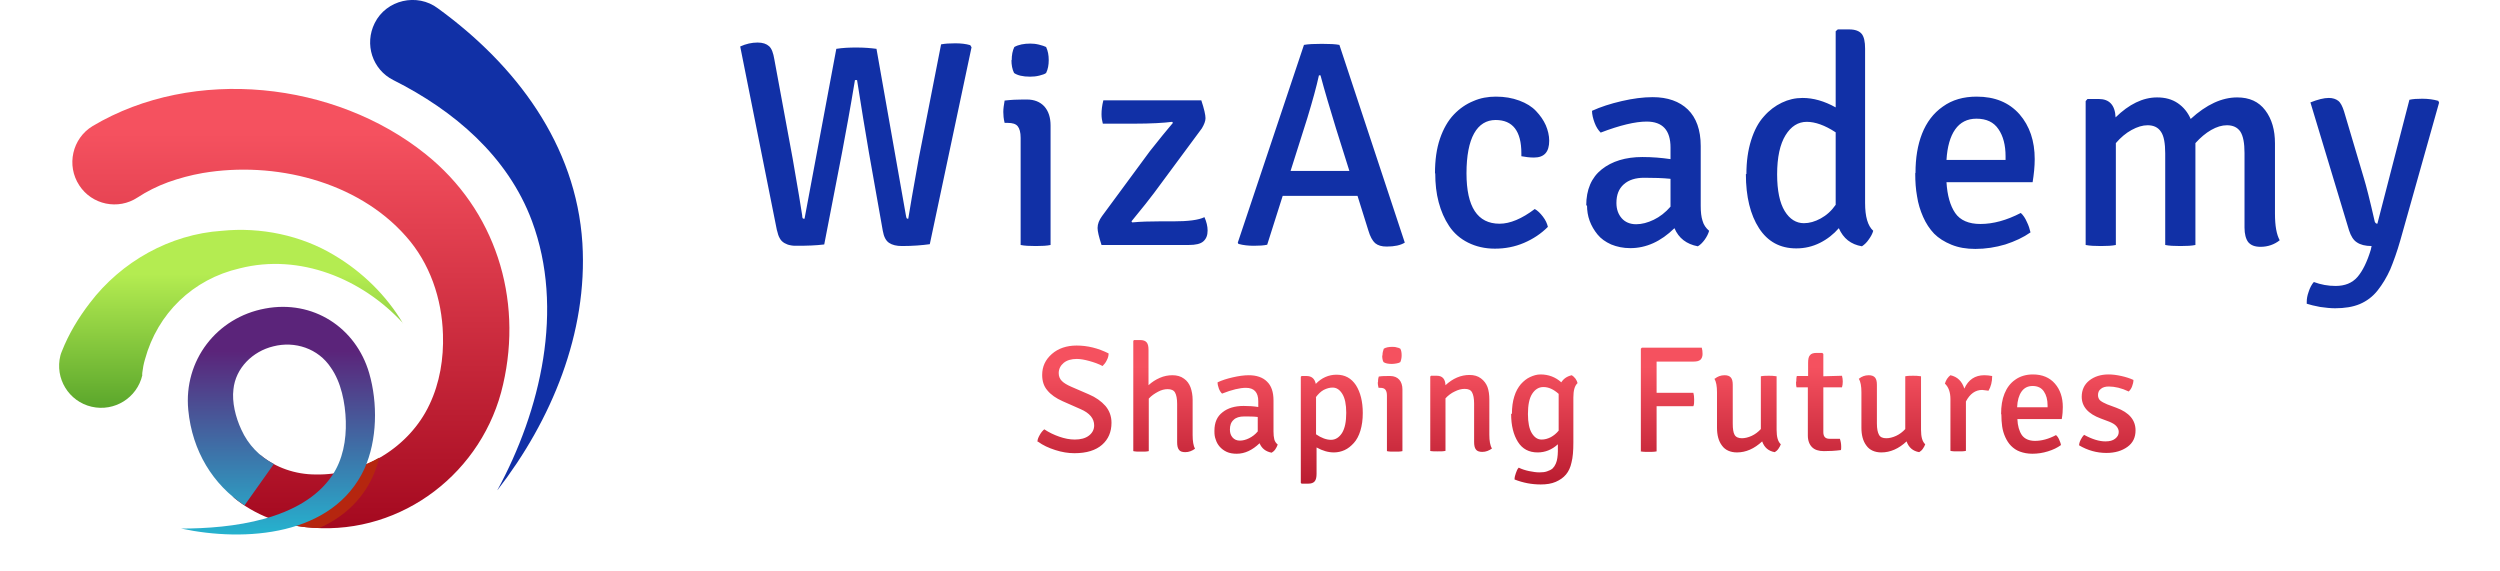 <svg xmlns="http://www.w3.org/2000/svg" xmlns:xlink="http://www.w3.org/1999/xlink" id="Layer_1" data-name="Layer 1" viewBox="0 0 952.1 217.6"><defs><style>      .cls-1 {        fill: url(#linear-gradient);      }      .cls-1, .cls-2, .cls-3, .cls-4, .cls-5, .cls-6, .cls-7 {        stroke-width: 0px;      }      .cls-2 {        fill: url(#linear-gradient-4);      }      .cls-3 {        fill: url(#linear-gradient-2);      }      .cls-4 {        fill: url(#linear-gradient-3);      }      .cls-5 {        fill: #b5260f;      }      .cls-6 {        fill: #fff;      }      .cls-7 {        fill: #1130a6;      }    </style><linearGradient id="linear-gradient" x1="-434.1" y1="979.5" x2="-434.1" y2="578.5" gradientTransform="translate(291.9 442.6) scale(.4 -.4)" gradientUnits="userSpaceOnUse"><stop offset="0" stop-color="#f5515f"></stop><stop offset="1" stop-color="#9f041b"></stop></linearGradient><linearGradient id="linear-gradient-2" x1="-476.6" y1="979.5" x2="-476.6" y2="816.5" gradientTransform="translate(286.8 496.1) scale(.4 -.4)" gradientUnits="userSpaceOnUse"><stop offset="0" stop-color="#b4ec51"></stop><stop offset="1" stop-color="#429321"></stop></linearGradient><linearGradient id="linear-gradient-3" x1="-545.1" y1="979.5" x2="-545.1" y2="771.5" gradientTransform="translate(333.2 525.6) scale(.4 -.4)" gradientUnits="userSpaceOnUse"><stop offset="0" stop-color="#5b247a"></stop><stop offset="1" stop-color="#1bcedf"></stop></linearGradient><linearGradient id="linear-gradient-4" x1="206.9" y1="488" x2="206.9" y2="454" gradientTransform="translate(206.7 1067) scale(1.9 -1.9)" gradientUnits="userSpaceOnUse"><stop offset="0" stop-color="#f5515f"></stop><stop offset="1" stop-color="#9f041b"></stop></linearGradient></defs><g id="background-logo"><rect class="cls-6" width="952.1" height="217.6"></rect></g><g id="logo-logo"><g><path class="cls-1" d="M88.9,189.4c8.1,6.7,18.5,10.8,30.2,11.6,34.3,2.5,65-21.3,72.5-54.6,7.6-32.9-3-66.5-29.5-87.7-34.5-27.7-88.3-33.6-126.8-10.7-7.8,4.7-10.1,15-5.1,22.6,4.8,7.4,14.8,9.5,22.2,4.6,3.5-2.3,7.5-4.3,11.6-5.8,4.2-1.5,8.6-2.7,13.2-3.5,27.2-4.6,58.8,3,77.4,24.1,9.1,10.2,13.7,23.7,14.1,37.4.3,9.1-1.2,18.4-5.1,26.6-7.6,16.3-25.4,27.1-43.4,26.7-7.7,0-15.2-2.6-20.9-7.3l-10.3,16Z"></path><path class="cls-7" d="M189.4,186.7c16.6-30.5,25.6-69.1,13.2-102.5-9.2-24.7-29.7-42.1-52.8-53.7-8-4-11.1-13.7-7.1-21.7,4.4-8.9,16.2-11.6,24.1-5.6,29.6,21.5,52.6,51.8,55,89.4,2.1,34.2-11.8,67.5-32.3,94h0Z"></path><path class="cls-3" d="M153.5,123.1c-15.6-17-39.4-26.7-62.2-20.9-17.8,4.1-31.3,17.1-36.1,34.7-.5,1.7-.8,3.3-1,5,0,.4-.1.8,0,1.1h0s0-.1,0-.1c-2,8.6-10.6,14-19.3,12-8.7-2-14.1-10.8-11.9-19.5.1-.5.4-1.2.6-1.7,2.6-6.6,6.3-12.7,10.6-18.3,12-15.8,30.6-26.2,50.3-27.5,14.7-1.5,30.2,1.7,42.8,9.3,10.8,6.4,19.9,15.4,26.2,26h0Z"></path><path class="cls-5" d="M132.2,179.3c-.7,1.7-1.5,3.3-2.5,4.8-5,7.3-12.7,12.1-21.5,15.1,3.5,1,7.2,1.6,11,1.8.8,0,1.6,0,2.4.1,8.7-3.9,16.1-10.2,20.4-19.7,1-2.2,1.8-4.6,2.4-7.1-3.8,2.2-8,3.8-12.2,4.9Z"></path><path class="cls-4" d="M93,192.4c-11.8-7.8-19.8-20.5-21.3-36.3-1.8-18.8,10.8-35.2,29.3-38.6,18.1-3.4,34.5,7.1,39.6,24.6,3.3,11.4,3.1,25.5-1.8,36.4-11.9,25.7-45.5,28-69.8,22.8h0c19.2,0,46-3.2,57.5-20.2,4.1-6.1,5.4-13.5,5.2-20.7-.2-7-1.8-14.9-5.7-20.4-4.8-7.3-13.7-10.2-21.9-8.1-7.9,1.9-14.4,8.3-15.2,16.4-.6,4.8.8,10.6,3,15.3,2.6,5.8,7,10.3,12.4,13.1l-11.2,15.8Z"></path></g></g><g id="text-logo"><g id="text-logo-path-0"><path class="cls-7" d="M295.9,87.8l-14-70.1c2.2-1,4.4-1.5,6.6-1.5h0c2,0,3.4.5,4.4,1.4,1,.9,1.6,2.6,2,5h0l7,37.9c2,11.5,3.2,18.7,3.6,21.5h0c0,.6.1,1,.2,1.1.1.2.4.2.7.2h0l12.1-64.7c2.5-.4,5-.5,7.7-.5h0c2.9,0,5.4.2,7.6.5h0l11.2,63.4c.1.6.2,1,.3,1.1.1.2.3.2.6.2h0c.5-3.2,1.8-10.8,4-23h0l8.5-43.4c1.5-.3,3.3-.4,5.4-.4h0c2.1,0,4,.2,5.7.7h0l.5.8-15.9,75c-2.9.4-6.4.7-10.6.7h0c-2.1,0-3.7-.4-4.9-1.2-1.2-.8-2-2.3-2.4-4.6h0l-5.3-29.9c-1.4-8.1-2.9-17.3-4.5-27.5h-.8c-1.8,10.9-3.5,20.1-4.9,27.5h0l-6.8,35.1c-3.2.4-6.6.5-10.2.5h0c-1.1,0-1.9,0-2.7-.2-.7-.1-1.5-.4-2.2-.8-.7-.4-1.4-1-1.8-1.8-.5-.8-.8-1.8-1.1-3.1h0ZM382.1,42.5h0c0-1.1.2-2.5.5-4.2h0c2.5-.3,4.8-.4,7-.4h1.5c2.8,0,5,.9,6.6,2.6,1.6,1.8,2.4,4.2,2.4,7.3h0v45.5c-1.4.3-3.3.4-5.6.4h0c-2.5,0-4.4-.1-5.8-.4h0v-40.8c0-2.1-.4-3.5-1.1-4.4-.7-.9-2-1.3-3.8-1.3h-1.2c-.4-1.6-.5-3-.5-4.1ZM385.3,22.9h0c0-1.9.3-3.6,1-5h0c1.6-.9,3.7-1.3,6.1-1.3h0c1,0,2.1.1,3.3.4,1.2.3,2.1.6,2.7.9h0c.7,1.5,1,3.1,1,5h0c0,1.8-.3,3.5-1,4.9h0c-.5.4-1.4.7-2.6,1-1.2.3-2.4.4-3.5.4h0c-2.8,0-4.8-.5-6.1-1.4h0c-.7-1.4-1-3.1-1-4.9ZM418,86.8h0c0-1.5.6-3,1.7-4.5h0l18.2-24.7c1-1.3,2.6-3.3,4.8-6,2.2-2.7,3.6-4.3,4-4.8h0l-.3-.4c-3.1.4-8,.7-14.7.7h-11.7c-.3-1.1-.5-2.3-.5-3.6h0c0-1.6.2-3.3.7-5.3h37.3c1.1,3.3,1.6,5.6,1.6,6.8h0c0,1.1-.5,2.4-1.4,3.9h0l-18.2,24.6c-1.5,2-4.3,5.6-8.6,10.8h0l.3.4c3.2-.3,6.6-.4,10.3-.4h5.3c5.7,0,9.7-.5,11.9-1.6h0c.8,1.8,1.2,3.5,1.2,5.1h0c0,1.8-.5,3.1-1.6,4.1s-3,1.4-5.6,1.4h-33.2c-1-3.1-1.5-5.2-1.5-6.4ZM471.7,93l-.3-.6,25.2-75.3c1.6-.3,3.9-.4,6.8-.4h0c3,0,5.2.1,6.7.4h0l24.9,75.3c-1.6,1-3.9,1.5-6.9,1.5h0c-1.9,0-3.3-.4-4.4-1.3-1-.9-1.9-2.5-2.6-4.9h0l-4.1-13.1c-.7,0-2,0-3.7,0-1.8,0-2.8,0-3,0h-15.3c-.2,0-1.2,0-2.9,0-1.7,0-2.9,0-3.6,0h0l-5.9,18.6c-1.3.3-3,.4-5.1.4h0c-2,0-4-.2-5.8-.7h0ZM497.9,44.9l-6.4,20.2c.7,0,1.8,0,3.2,0,1.4,0,2.3,0,2.5,0h11.1c.2,0,1,0,2.4,0,1.4,0,2.5,0,3.2,0h0l-5.1-16.2c-2.3-7.5-4.3-14.2-5.9-20.2h-.6c-.9,4.2-2.4,9.6-4.4,16.2h0ZM546.5,66h0c0-5,.6-9.4,1.9-13.2,1.3-3.8,3.1-6.9,5.3-9.2,2.2-2.3,4.7-4,7.4-5.1,2.7-1.2,5.6-1.7,8.6-1.7h0c3.3,0,6.2.5,8.9,1.5,2.7,1,4.8,2.3,6.4,4,1.6,1.7,2.8,3.4,3.7,5.4.8,1.9,1.3,3.9,1.3,5.9h0c0,4.3-1.9,6.4-5.8,6.4h0c-1.6,0-3.2-.2-4.8-.5h0v-1.1h0c0-8.5-3.3-12.7-9.8-12.7h0c-3.5,0-6.3,1.7-8.2,5.1-1.9,3.4-2.9,8.5-2.9,15.2h0c0,12.8,4.2,19.2,12.6,19.2h0c4,0,8.5-1.9,13.4-5.6h0c1.1.6,2.1,1.6,3.1,2.9,1,1.3,1.6,2.6,1.9,3.9h0c-2.6,2.6-5.6,4.6-9.1,6.1-3.5,1.5-7.2,2.2-11.1,2.2h0c-3.8,0-7.2-.8-10.2-2.3-3-1.5-5.4-3.6-7.2-6.3-1.8-2.7-3.1-5.7-4-9.1-.9-3.4-1.3-7-1.3-11ZM604.1,78.3h0c0-6.1,2-10.7,5.9-13.8,3.9-3.1,9.1-4.7,15.5-4.7h0c3.7,0,7.3.3,10.7.8h0v-4.4c0-6.6-3-9.9-9.1-9.9h0c-4.3,0-10.2,1.4-17.5,4.2h0c-.9-.9-1.7-2.1-2.3-3.7-.6-1.6-1-3.2-1-4.6h0c3.3-1.5,7-2.7,11.3-3.7,4.3-1,8.2-1.5,11.8-1.5h0c5.7,0,10.2,1.6,13.4,4.7,3.2,3.1,4.9,7.8,4.9,13.9h0v22.8c0,2.3.2,4.2.7,5.7.4,1.5,1.3,2.8,2.5,3.8h0c-.3,1.1-.9,2.3-1.7,3.4-.8,1.1-1.7,2-2.6,2.5h0c-4.3-.8-7.3-3.1-8.9-6.9h0c-5.2,5.1-10.8,7.6-16.8,7.6h0c-2.7,0-5.1-.5-7.3-1.4-2.2-1-3.9-2.2-5.2-3.8-1.3-1.6-2.3-3.3-3-5.2-.7-1.9-1-3.9-1-5.9ZM615.6,77.3h0c0,2.4.7,4.3,2,5.8,1.3,1.5,3.2,2.3,5.5,2.3h0c2.2,0,4.4-.6,6.7-1.7,2.3-1.1,4.5-2.8,6.4-5h0v-10.6c-2.9-.3-6.3-.4-10-.4h0c-3.3,0-5.9.8-7.8,2.5s-2.8,4-2.8,7.1ZM665.1,66.3h0c0-4.8.6-9.1,1.8-12.9,1.2-3.8,2.8-6.8,4.9-9.1,2-2.3,4.3-4,6.8-5.2,2.5-1.2,5.1-1.8,7.9-1.8h0c4.1,0,8.3,1.2,12.6,3.6h0V11.9l.8-.7h4.3c2.3,0,3.9.6,4.8,1.7.9,1.1,1.3,3,1.3,5.6h0v58.8c0,5.2,1,8.7,3.1,10.6h0c-.3,1.1-.9,2.2-1.7,3.3-.8,1.2-1.7,2-2.6,2.6h0c-4.2-.7-7.1-3-8.8-6.9h0c-2,2.3-4.4,4.2-7.2,5.6-2.8,1.4-5.8,2.1-9,2.1h0c-6.2,0-10.9-2.6-14.2-7.7-3.3-5.1-5-12-5-20.6ZM676.8,66.4h0c0,6.2,1,10.9,2.9,14,1.9,3.1,4.4,4.6,7.3,4.6h0c2.1,0,4.2-.6,6.4-1.8s4.1-2.9,5.7-5.2h0v-27.6c-4.1-2.7-7.8-4-11-4h0c-3.3,0-6,1.7-8.1,5.1-2.1,3.4-3.2,8.4-3.2,14.9ZM729.5,65.8h0c0-5.6.8-10.6,2.5-14.9,1.7-4.3,4.3-7.8,7.9-10.3,3.6-2.6,7.9-3.8,12.9-3.8h0c6.9,0,12.3,2.2,16.3,6.7,3.9,4.5,5.8,10.2,5.8,17.1h0c0,2.8-.3,5.7-.8,8.8h-32.8c.3,5,1.4,8.9,3.3,11.7,1.9,2.8,5.2,4.2,9.6,4.2h0c4.9,0,10-1.4,15.4-4.2h0c.9.8,1.7,2,2.3,3.4.7,1.4,1.1,2.7,1.4,4h0c-2.7,1.9-5.9,3.4-9.6,4.6-3.7,1.1-7.5,1.7-11.4,1.7h0c-3.4,0-6.4-.5-9.1-1.6-2.7-1.1-4.9-2.5-6.6-4.2-1.7-1.8-3.1-3.9-4.2-6.4-1.1-2.5-1.9-5.1-2.3-7.8-.5-2.7-.7-5.6-.7-8.8ZM741.3,60.9h22.5v-1.4c0-4.2-.9-7.7-2.7-10.3-1.8-2.7-4.6-4-8.4-4h0c-3.5,0-6.2,1.4-8.1,4.1-1.9,2.7-3,6.6-3.3,11.6ZM794.3,93.2h0v-54.7l.7-.8h4.3c4,0,6.2,2.3,6.4,7h0c5.1-5,10.4-7.6,15.8-7.6h0c3.1,0,5.7.7,7.9,2.2,2.2,1.5,3.8,3.5,4.9,6h0c6-5.5,11.9-8.2,17.7-8.2h0c4.7,0,8.2,1.6,10.7,4.9,2.5,3.3,3.7,7.5,3.7,12.6h0v26.8c0,4.6.6,7.9,1.8,10.1h0c-2,1.6-4.5,2.5-7.3,2.5h0c-2.2,0-3.7-.6-4.7-1.8-.9-1.2-1.4-3.1-1.4-5.5h0v-28.4c0-3.8-.5-6.5-1.6-8.2-1.1-1.6-2.8-2.4-5.1-2.4h0c-1.9,0-3.9.6-6,1.8-2.1,1.2-4.1,2.9-6,5h0v38.8c-1.4.3-3.3.4-5.7.4h0c-2.4,0-4.4-.1-5.8-.4h0v-34.9c0-3.8-.5-6.6-1.6-8.2-1.1-1.7-2.8-2.5-5.1-2.5h0c-1.9,0-3.9.6-6.1,1.8-2.2,1.2-4.2,2.9-6,5h0v38.8c-1.4.3-3.3.4-5.7.4h0c-2.4,0-4.3-.1-5.8-.4ZM878.5,115.7h0c0-.2,0-.5,0-.7h0c0-1.2.2-2.4.7-3.8h0c.5-1.6,1.2-2.9,2-3.8h0c2.7,1,5.4,1.5,8.3,1.5h0c3.5,0,6.3-1.1,8.3-3.4,2-2.3,3.7-5.8,5.1-10.4h0l.3-1.4c-2.4,0-4.3-.5-5.6-1.4-1.3-.8-2.3-2.4-3-4.6h0l-14.7-48.7c2.8-1.1,5.1-1.7,7-1.7h0c1.5,0,2.7.4,3.6,1.1.9.7,1.6,2.1,2.2,4h0l7.6,25.6c.8,2.6,2.2,8,4.1,16.4h0c.2.5.5.8,1,.8h0l12.2-47.2c1.3-.3,2.9-.4,4.9-.4h0c2.3,0,4.3.3,6.1.8h0l.3.7-14.7,52.2c-1.3,4.6-2.7,8.4-3.9,11.3-1.3,2.9-2.9,5.6-4.8,8-1.9,2.4-4.2,4.1-6.8,5.2-2.6,1.1-5.8,1.6-9.4,1.6h0c-1.7,0-3.6-.2-5.7-.5-2.1-.4-3.8-.8-5-1.2Z"></path></g></g><g id="tagline-2e8f8ab9-5029-4f33-9c6e-748451bbd61e-logo"><g id="tagline-2e8f8ab9-5029-4f33-9c6e-748451bbd61e-logo-path-0"><path class="cls-2" d="M395.1,168.2h0c0-.9.4-1.7.9-2.6.5-.9,1.1-1.6,1.7-2.1h0c1.8,1.2,3.7,2.1,5.7,2.8,2,.7,4,1.1,5.9,1.1h0c2.3,0,4.1-.5,5.4-1.5,1.3-1,2-2.3,2-3.9h0c0-2.6-1.7-4.7-5.2-6.2h0l-6.8-3c-2.5-1.1-4.5-2.5-5.8-4.1-1.4-1.6-2-3.6-2-5.9h0c0-3.2,1.2-5.8,3.7-8,2.4-2.1,5.6-3.2,9.4-3.2h0c4.2,0,8.2,1,12.2,3h0c0,.8-.2,1.7-.7,2.6-.4.9-1,1.6-1.6,2.2h0c-1.5-.8-3.2-1.4-5-1.9-1.8-.5-3.4-.8-4.8-.8h0c-2.1,0-3.8.5-5,1.5s-1.9,2.3-1.9,3.9h0c0,1.2.4,2.2,1.2,3,.8.8,2,1.5,3.6,2.2h0l6.7,2.9c2.6,1.1,4.7,2.6,6.3,4.4,1.5,1.8,2.3,3.9,2.3,6.4h0c0,3.5-1.2,6.3-3.6,8.4-2.4,2.1-5.9,3.2-10.5,3.2h0c-2.4,0-4.8-.4-7.3-1.2-2.5-.8-4.7-1.8-6.6-3.2ZM431.6,171.8h0v-42l.3-.3h2.3c1.2,0,2,.3,2.5.9.5.6.7,1.5.7,2.9h0v13.4c1.3-1.2,2.7-2.1,4.3-2.8,1.6-.7,3.2-1,4.8-1h0c1.7,0,3.2.4,4.4,1.3,1.2.8,2,2,2.5,3.3.5,1.4.8,3,.8,4.8h0v13.4c0,2.3.3,4.1.9,5.2h0c-1.1.8-2.3,1.3-3.7,1.3h0c-1.2,0-2-.3-2.4-.9-.5-.6-.7-1.6-.7-2.9h0v-14.6c0-2-.3-3.4-.8-4.3-.5-.9-1.5-1.3-2.8-1.3h0c-1.2,0-2.4.3-3.7,1s-2.5,1.5-3.5,2.6h0v20c-.7.2-1.7.2-3,.2h0c-1.2,0-2.1,0-2.9-.2ZM462.5,164.1h0c0-3.2,1-5.5,3.1-7.1,2-1.6,4.7-2.4,8-2.4h0c1.9,0,3.8.1,5.6.4h0v-2.2c0-3.4-1.6-5.1-4.7-5.1h0c-2.3,0-5.3.7-9.1,2.2h0c-.5-.5-.9-1.1-1.2-1.9-.3-.8-.5-1.6-.5-2.4h0c1.7-.8,3.6-1.4,5.8-1.9,2.2-.5,4.2-.8,6.1-.8h0c2.9,0,5.3.8,6.9,2.4,1.7,1.6,2.5,4,2.5,7.2h0v11.8c0,1.2.1,2.2.3,3,.2.8.6,1.4,1.3,2h0c-.2.6-.5,1.2-.9,1.8-.4.6-.9,1-1.4,1.3h0c-2.2-.4-3.8-1.6-4.6-3.6h0c-2.7,2.6-5.6,4-8.7,4h0c-1.4,0-2.7-.2-3.8-.7-1.1-.5-2-1.2-2.7-2-.7-.8-1.2-1.7-1.5-2.7-.4-1-.5-2-.5-3.1ZM468.4,163.6h0c0,1.2.3,2.2,1,3,.7.8,1.6,1.2,2.8,1.2h0c1.1,0,2.3-.3,3.5-.9,1.2-.6,2.3-1.4,3.3-2.6h0v-5.5c-1.5-.2-3.3-.2-5.2-.2h0c-1.7,0-3.1.4-4,1.3-1,.9-1.4,2.1-1.4,3.7ZM495.7,184.2l-.3-.3v-40.4l.3-.3h1.9c1.9,0,3.1,1,3.5,3h0c2.2-2.3,4.9-3.5,7.9-3.5h0c3.2,0,5.6,1.3,7.4,4,1.7,2.7,2.6,6.2,2.6,10.6h0c0,2.5-.3,4.7-.9,6.7-.6,2-1.5,3.6-2.5,4.7-1.1,1.2-2.2,2.1-3.5,2.7-1.3.6-2.7.9-4.1.9h0c-2.1,0-4.3-.6-6.6-1.9h0v10c0,1.3-.2,2.3-.7,2.9-.5.6-1.3.9-2.5.9h-2.3ZM501.2,151.3v14.1c2,1.4,4,2.1,5.7,2.1h0c1.7,0,3.1-.9,4.2-2.6,1.1-1.8,1.6-4.3,1.6-7.7h0c0-3.2-.5-5.6-1.5-7.2-1-1.6-2.2-2.4-3.7-2.4h0c-1.1,0-2.2.3-3.4.9-1.1.6-2.1,1.6-3,2.8h0ZM524.8,145.6h0c0-.6,0-1.3.3-2.2h0c1.3-.2,2.5-.2,3.6-.2h.8c1.4,0,2.6.5,3.4,1.4s1.2,2.2,1.2,3.7h0v23.5c-.7.2-1.7.2-2.9.2h0c-1.3,0-2.3,0-3-.2h0v-21.1c0-1.1-.2-1.8-.6-2.3-.4-.5-1-.7-2-.7h-.6c-.2-.8-.3-1.6-.3-2.1ZM526.5,135.4h0c0-1,.2-1.8.5-2.6h0c.8-.5,1.9-.7,3.2-.7h0c.5,0,1.1,0,1.7.2.6.1,1.1.3,1.4.5h0c.4.7.5,1.6.5,2.6h0c0,.9-.2,1.8-.5,2.5h0c-.3.2-.7.4-1.4.5-.6.1-1.2.2-1.8.2h0c-1.4,0-2.5-.2-3.2-.7h0c-.4-.7-.5-1.6-.5-2.5ZM544.7,171.8h0v-28.4l.3-.3h2.2c2.1,0,3.2,1.2,3.3,3.6h0c2.8-2.6,5.9-3.9,9.1-3.9h0c1.8,0,3.2.4,4.4,1.3,1.2.9,2,2,2.5,3.3.5,1.4.7,3,.7,4.8h0v13.4c0,2.3.3,4.1,1,5.2h0c-1.1.8-2.3,1.3-3.7,1.3h0c-1.1,0-2-.3-2.4-.9-.5-.6-.7-1.6-.7-2.9h0v-14.6c0-2-.3-3.4-.8-4.3-.5-.9-1.4-1.3-2.8-1.3h0c-1.2,0-2.4.3-3.8,1-1.3.6-2.5,1.5-3.5,2.6h0v20c-.7.2-1.7.2-3,.2h0c-1.2,0-2.2,0-3-.2ZM575.8,157.6h0c0-2.5.3-4.7.9-6.6.6-2,1.5-3.5,2.5-4.7,1.1-1.2,2.2-2.1,3.5-2.7,1.3-.6,2.6-1,4-1h0c3,0,5.7,1,7.9,3h0c.9-1.4,2.2-2.3,4-2.7h0c.5.3.9.7,1.4,1.3.4.6.7,1.2.8,1.7h0c-1.1,1-1.6,2.8-1.6,5.5h0v17.1c0,3.2-.2,5.7-.7,7.6-.4,1.9-1.1,3.4-2.1,4.6h0c-1,1.2-2.3,2.1-3.9,2.8-1.6.7-3.5,1-5.7,1h0c-3.4,0-6.7-.6-10-1.9h0c0-.8.2-1.6.5-2.4.3-.9.6-1.6,1.1-2.1h0c1.2.6,2.5,1,3.9,1.3,1.5.3,2.8.5,3.9.5h0c1.2,0,2.2-.1,3-.4.9-.3,1.5-.6,2.1-1.1.5-.5.9-1.1,1.2-1.8s.5-1.4.6-2.2c.1-.7.2-1.6.2-2.5h0v-2.7c-2.3,2.1-4.9,3.1-7.7,3.1h0c-3.3,0-5.8-1.3-7.5-4-1.7-2.7-2.6-6.2-2.6-10.7ZM581.9,157.7h0c0,3.2.5,5.7,1.5,7.3,1,1.6,2.2,2.4,3.7,2.4h0c1.2,0,2.3-.3,3.5-.9,1.1-.6,2.1-1.4,3-2.5h0v-14c-1.9-1.7-3.8-2.6-5.8-2.6h0c-1.8,0-3.2.9-4.3,2.6-1.1,1.7-1.6,4.3-1.6,7.7ZM624.9,171.8h0v-39l.4-.4h22.8c.2.7.3,1.5.3,2.4h0c0,1-.3,1.7-.8,2.2-.6.5-1.4.7-2.6.7h-8.5c-2.6,0-4.5,0-5.6,0h0c0,.8,0,1.9,0,3.4,0,1.5,0,2.6,0,3.4h0v5.1c.6,0,1.4,0,2.4,0h11.6c.2.7.3,1.5.3,2.5h0c0,1.1,0,2-.3,2.6h-14v17.2c-.9.2-1.9.2-3,.2h0c-1.2,0-2.2,0-3.1-.2ZM653.1,144.2h0c1-.8,2.2-1.3,3.7-1.3h0c1.1,0,1.9.3,2.4.9.5.6.7,1.5.7,2.8h0v14.7c0,2,.2,3.4.7,4.3.5.9,1.5,1.3,2.8,1.3h0c1.1,0,2.4-.3,3.7-.9,1.3-.6,2.5-1.5,3.5-2.6h0v-20.1c1.1-.2,2.1-.2,3-.2h0c.8,0,1.8,0,3,.2h0v20.4c0,2.7.5,4.5,1.6,5.5h0c-.2.6-.5,1.1-.9,1.7-.4.6-.9,1-1.4,1.3h0c-2.4-.4-4-1.8-4.8-4.1h0c-3,2.8-6.2,4.2-9.6,4.2h0c-2.5,0-4.5-.9-5.7-2.6-1.3-1.7-1.9-4-1.9-6.8h0v-13.5c0-2.3-.3-4-1-5.2ZM684.1,145.4h0c0-.7,0-1.5.2-2.2h4.3c0,.1,0-5,0-5,0-1.4.2-2.4.7-2.9.4-.6,1.3-.9,2.5-.9h2.2l.4.4v8.5l7.1-.2c.2.7.3,1.5.3,2.2h0c0,.8-.1,1.6-.3,2.2h-7.1c0-.1,0,17.1,0,17.1,0,1.7.8,2.5,2.3,2.5h4c.3.9.5,1.9.5,3h0c0,.6,0,1-.1,1.3h0c-2.2.3-4.4.4-6.5.4h0c-2,0-3.5-.5-4.5-1.5-1-1-1.6-2.5-1.6-4.4h0v-18.4h-4.3c-.2-.6-.2-1.4-.2-2.2ZM708,144.2h0c1-.8,2.2-1.3,3.7-1.3h0c1.1,0,1.9.3,2.4.9.5.6.7,1.5.7,2.8h0v14.7c0,2,.3,3.4.8,4.3.5.9,1.4,1.3,2.8,1.3h0c1.1,0,2.4-.3,3.7-.9,1.3-.6,2.5-1.5,3.5-2.6h0v-20.1c1.1-.2,2.1-.2,3-.2h0c.8,0,1.8,0,3,.2h0v20.4c0,2.7.5,4.5,1.6,5.5h0c-.2.6-.5,1.1-.9,1.7-.4.6-.9,1-1.4,1.3h0c-2.4-.4-4-1.8-4.8-4.1h0c-3,2.8-6.2,4.2-9.6,4.2h0c-2.5,0-4.5-.9-5.7-2.6-1.3-1.7-1.9-4-1.9-6.8h0v-13.5c0-2.3-.3-4-1-5.2ZM740.7,146.1h0c.2-.6.4-1.2.8-1.8.4-.6.9-1.1,1.3-1.4h0c2.7.6,4.4,2.3,5.3,5.1h0c1.5-3.4,4.1-5.1,7.6-5.1h0c.9,0,1.9.1,3,.3h0c0,2.2-.5,4.1-1.4,5.6h0c-.4,0-1.1-.2-2.4-.3h0c-2.6,0-4.7,1.5-6.2,4.4h0v18.8c-.7.2-1.7.2-2.9.2h0c-1.3,0-2.3,0-3-.2h0v-19.7c0-2.6-.7-4.6-2.1-5.9ZM762.1,157.6h0c0-2.9.4-5.5,1.3-7.7.9-2.2,2.2-4,4.1-5.3,1.8-1.3,4.1-2,6.7-2h0c3.6,0,6.4,1.2,8.4,3.5,2,2.3,3,5.3,3,8.9h0c0,1.4-.1,2.9-.4,4.6h-16.9c.1,2.6.7,4.6,1.7,6.1,1,1.4,2.7,2.2,5,2.2h0c2.5,0,5.2-.7,8-2.2h0c.5.4.9,1,1.2,1.7.3.7.6,1.4.7,2.1h0c-1.4,1-3,1.8-5,2.4-1.9.6-3.9.9-5.9.9h0c-1.8,0-3.3-.3-4.7-.8-1.4-.5-2.5-1.3-3.4-2.2-.9-.9-1.6-2-2.2-3.3-.6-1.3-1-2.7-1.2-4.1-.2-1.4-.3-2.9-.3-4.5ZM768.2,155.1h11.6v-.7c0-2.2-.5-4-1.4-5.3-.9-1.4-2.4-2.1-4.3-2.1h0c-1.8,0-3.2.7-4.2,2.1s-1.6,3.4-1.7,6ZM791.8,169.7h0c0-.7.2-1.4.6-2.2.4-.8.8-1.4,1.3-1.9h0c3.1,1.7,5.8,2.5,8.1,2.5h0c1.6,0,2.8-.3,3.7-1,.9-.7,1.4-1.5,1.4-2.6h0c0-.8-.3-1.5-.9-2.2-.6-.7-1.5-1.2-2.7-1.7h0l-3.2-1.2c-4.9-1.8-7.3-4.6-7.3-8.3h0c0-2.6,1-4.7,2.9-6.2,1.9-1.5,4.4-2.3,7.3-2.3h0c1.5,0,3.1.2,4.9.6,1.8.4,3.3.9,4.6,1.5h0c0,.8-.2,1.6-.5,2.4-.3.9-.8,1.5-1.3,2h0c-2.7-1.3-5.3-1.9-7.6-1.9h0c-1.3,0-2.3.3-3,.9-.8.6-1.1,1.4-1.1,2.4h0c0,.8.3,1.5.8,2,.6.5,1.5,1,2.7,1.5h0l3.5,1.3c4.9,1.8,7.3,4.7,7.3,8.6h0c0,2.7-1,4.8-3.1,6.3s-4.7,2.3-8,2.3h0c-3.7,0-7.2-1-10.4-2.9Z"></path></g></g></svg>